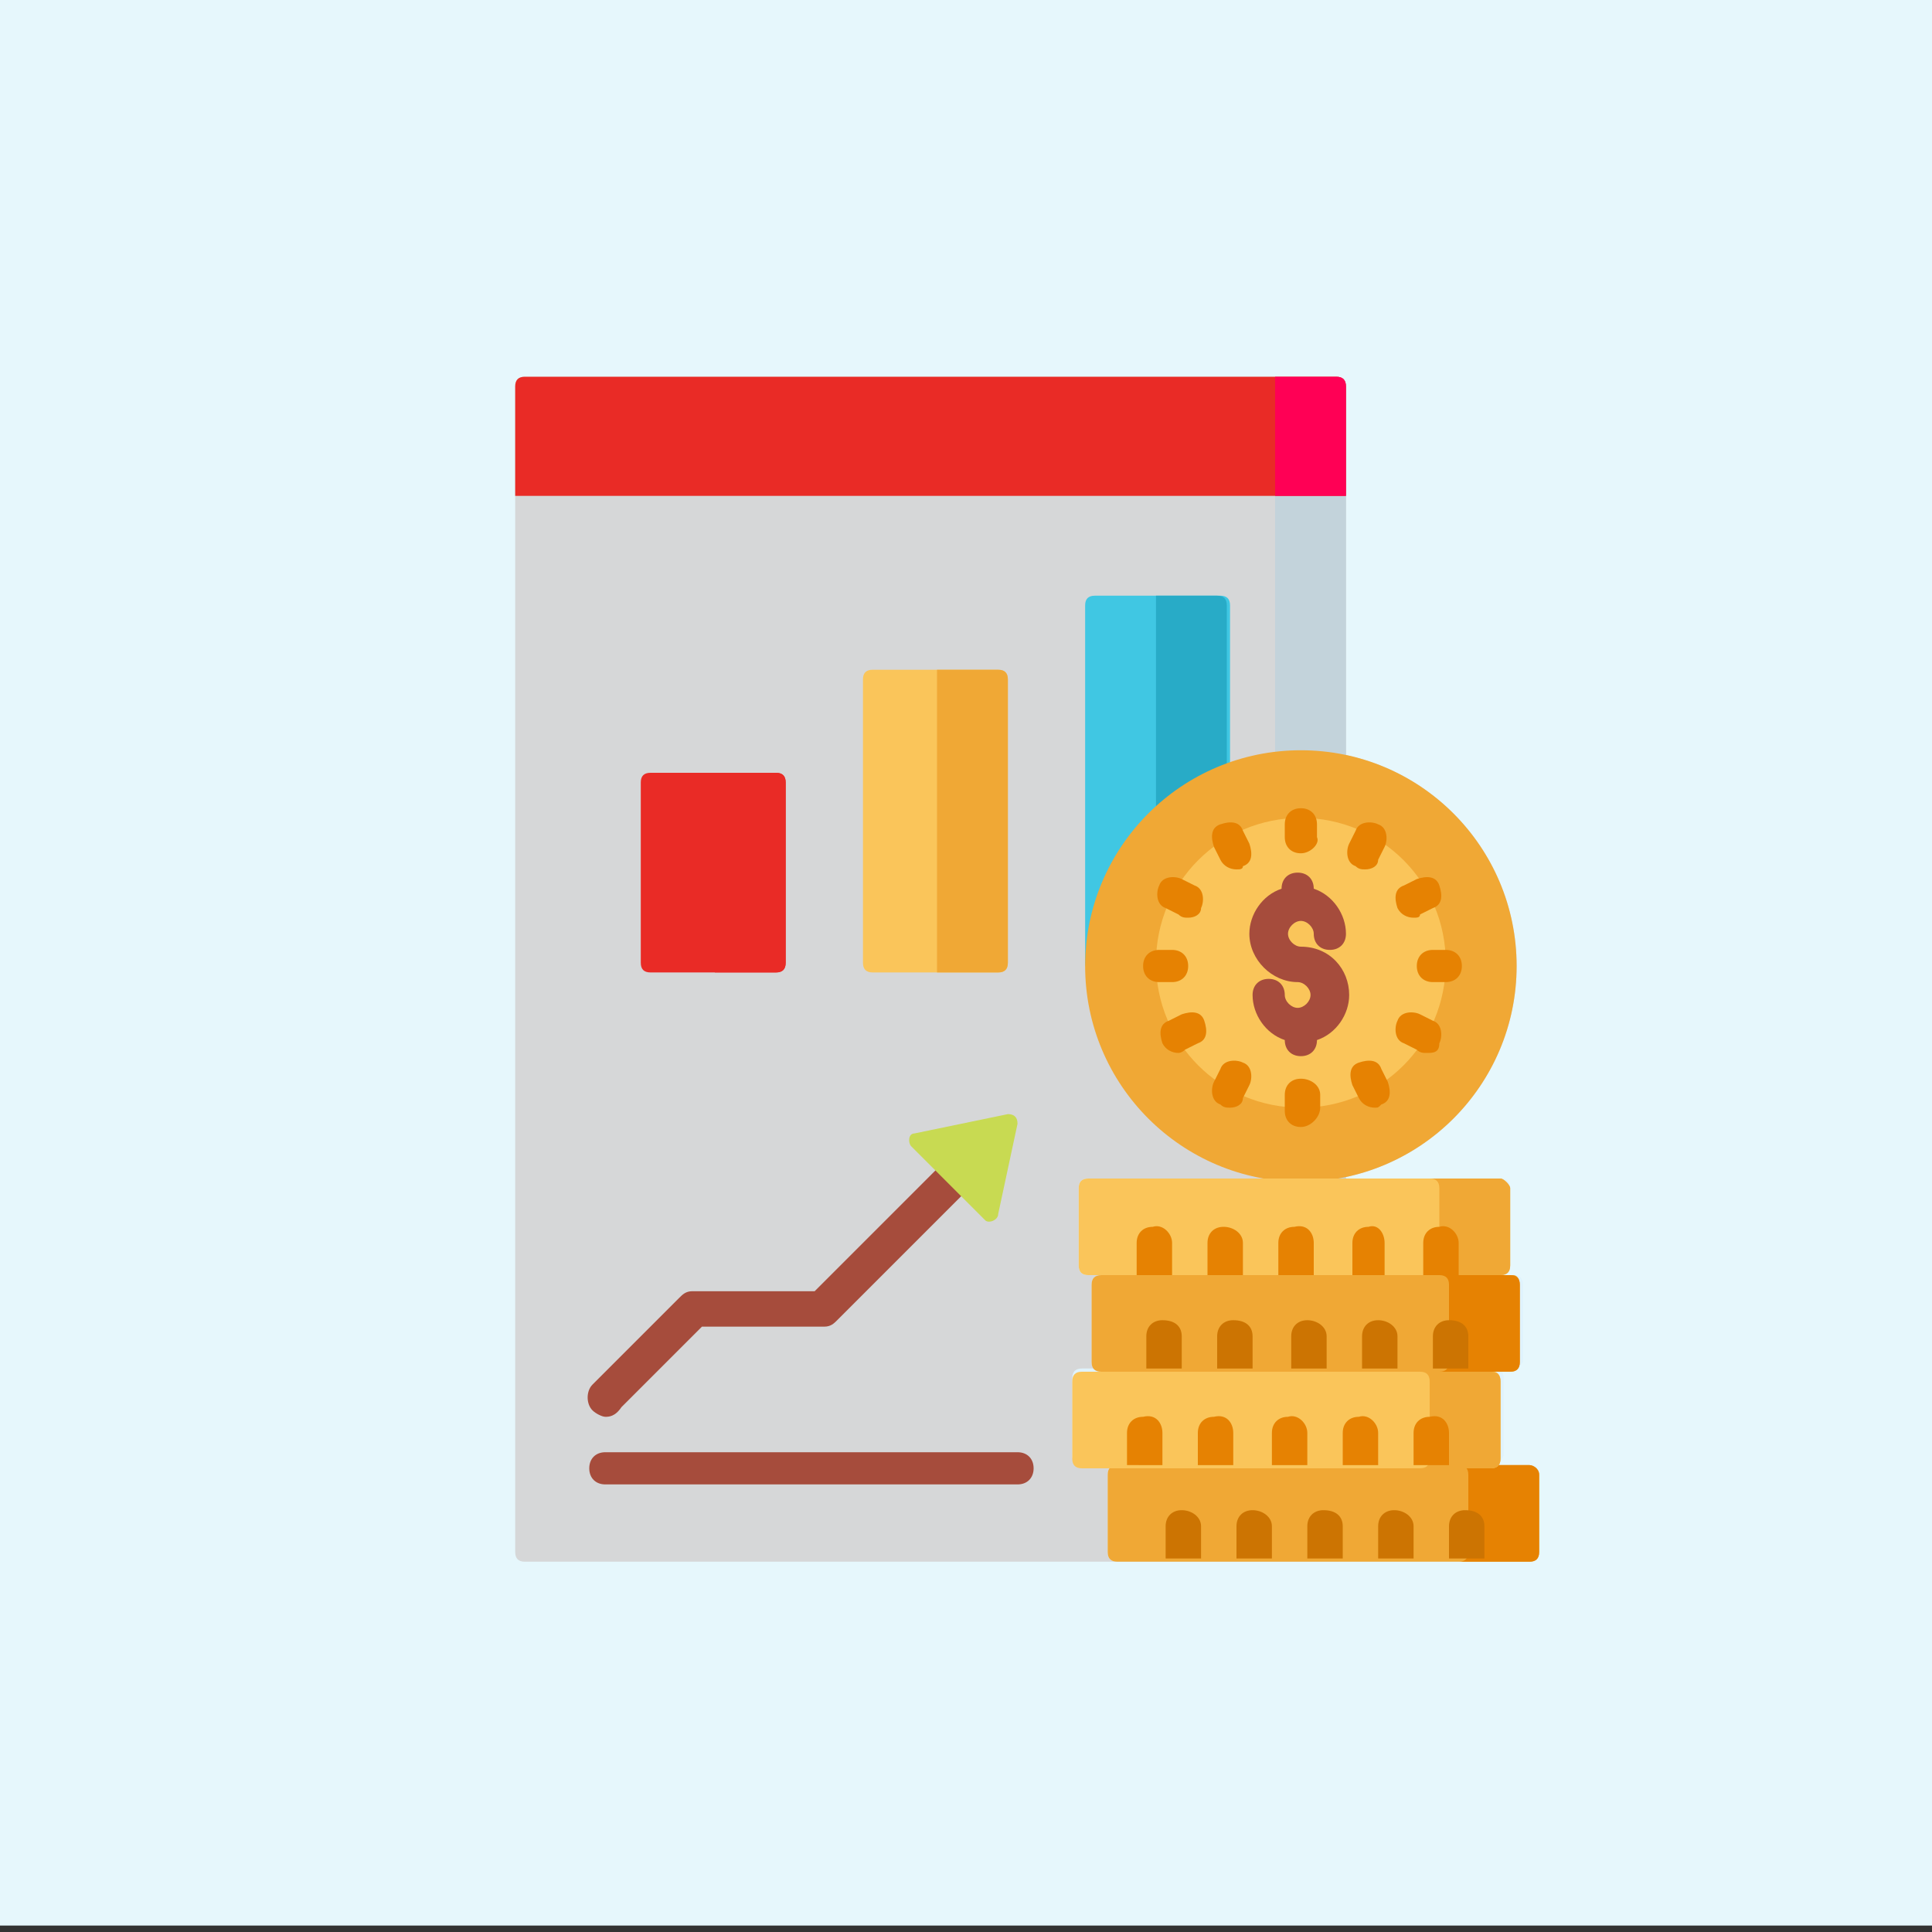 <?xml version="1.0" encoding="utf-8"?>
<!-- Generator: Adobe Illustrator 25.4.1, SVG Export Plug-In . SVG Version: 6.00 Build 0)  -->
<svg version="1.1" id="Layer_1" xmlns:svgjs="http://svgjs.com/svgjs"
	 xmlns="http://www.w3.org/2000/svg" xmlns:xlink="http://www.w3.org/1999/xlink" x="0px" y="0px" width="60px" height="60px"
	 viewBox="0 0 60 60" style="enable-background:new 0 0 60 60;" xml:space="preserve">
<rect x="0" y="0" width="60" height="60" fill="#333333" stroke="none"/>
<style type="text/css">
	.st0{fill:#E6F7FC;}
	.st1{fill:#D6D7D8;}
	.st2{fill:#C3D3DB;}
	.st3{fill:#E92B26;}
	.st4{fill:#FF0055;}
	.st5{fill:#E0F3FC;}
	.st6{fill:#FAC55A;}
	.st7{fill:#F0A835;}
	.st8{fill:#40C7E3;}
	.st9{fill:#28ABC7;}
	.st10{fill:#E68202;}
	.st11{fill:#CC7402;}
	.st12{fill:#A64C3C;}
	.st13{fill:#C8DA52;}
</style>
<rect x="0" y="0" class="st0" width="60" height="59.8"/>
<g>
	<circle class="st1" cx="40.4" cy="30" r="6.7"/>
	<path class="st1" d="M40.4,34.4c-2.5,0-4.5-2-4.5-4.5s2-4.5,4.5-4.5c2.5,0,4.5,2,4.5,4.5S42.9,34.4,40.4,34.4z"/>
	<path class="st1" d="M41.5,48.5H16.3c-0.2,0-0.3-0.1-0.3-0.3V12c0-0.2,0.1-0.3,0.3-0.3h25.2c0.2,0,0.3,0.1,0.3,0.3v36.1
		C41.8,48.3,41.7,48.5,41.5,48.5z"/>
</g>
<path class="st2" d="M41.5,48.5h-1.9V11.8h1.9c0.2,0,0.3,0.1,0.3,0.3v36.1C41.8,48.3,41.7,48.5,41.5,48.5z"/>
<path class="st3" d="M41.8,15.4H16V12c0-0.2,0.1-0.3,0.3-0.3h25.2c0.2,0,0.3,0.1,0.3,0.3V15.4z"/>
<path class="st4" d="M41.8,15.4h-2.2v-3.7h1.9c0.2,0,0.3,0.1,0.3,0.3V15.4z"/>
<g>
	<path class="st5" d="M47.5,48.5H34.7c-0.2,0-0.3-0.1-0.3-0.3v-2.4c0-0.2,0.1-0.3,0.3-0.3h12.8c0.2,0,0.3,0.1,0.3,0.3v2.4
		C47.8,48.3,47.6,48.5,47.5,48.5z"/>
	<path class="st5" d="M46.3,45.5H33.6c-0.2,0-0.3-0.1-0.3-0.3v-2.4c0-0.2,0.1-0.3,0.3-0.3h12.8c0.2,0,0.3,0.1,0.3,0.3v2.4
		C46.6,45.4,46.5,45.5,46.3,45.5z"/>
	<path class="st5" d="M46.9,42.6H34.2c-0.2,0-0.3-0.1-0.3-0.3v-2.4c0-0.2,0.1-0.3,0.3-0.3h12.8c0.2,0,0.3,0.1,0.3,0.3v2.4
		C47.2,42.4,47.1,42.6,46.9,42.6z"/>
	<path class="st5" d="M46.6,39.6H33.8c-0.2,0-0.3-0.1-0.3-0.3v-2.4c0-0.2,0.1-0.3,0.3-0.3h12.8c0.2,0,0.3,0.1,0.3,0.3v2.4
		C46.9,39.5,46.7,39.6,46.6,39.6z"/>
</g>
<path class="st3" d="M24.1,30.2h-3.9c-0.2,0-0.3-0.1-0.3-0.3v-5.6c0-0.2,0.1-0.3,0.3-0.3h3.9c0.2,0,0.3,0.1,0.3,0.3v5.6
	C24.4,30.1,24.3,30.2,24.1,30.2z"/>
<path class="st3" d="M24.1,30.2h-1.9V24h1.9c0.2,0,0.3,0.1,0.3,0.3v5.6C24.4,30.1,24.3,30.2,24.1,30.2z"/>
<path class="st6" d="M31,30.2h-3.9c-0.2,0-0.3-0.1-0.3-0.3v-8.8c0-0.2,0.1-0.3,0.3-0.3H31c0.2,0,0.3,0.1,0.3,0.3v8.8
	C31.3,30.1,31.2,30.2,31,30.2z"/>
<path class="st7" d="M31,30.2h-1.9v-9.4H31c0.2,0,0.3,0.1,0.3,0.3v8.8C31.3,30.1,31.2,30.2,31,30.2z"/>
<path class="st8" d="M37.8,30.2H34c-0.2,0-0.3-0.1-0.3-0.3V18.8c0-0.2,0.1-0.3,0.3-0.3h3.9c0.2,0,0.3,0.1,0.3,0.3v11.1
	C38.1,30.1,38,30.2,37.8,30.2z"/>
<path class="st9" d="M37.8,30.2h-1.9V18.5h1.9c0.2,0,0.3,0.1,0.3,0.3v11.1C38.1,30.1,38,30.2,37.8,30.2z"/>
<circle class="st7" cx="40.4" cy="30" r="6.7"/>
<path class="st6" d="M40.4,34.4c-2.5,0-4.5-2-4.5-4.5s2-4.5,4.5-4.5c2.5,0,4.5,2,4.5,4.5S42.9,34.4,40.4,34.4z"/>
<path class="st7" d="M47.8,45.8v2.4c0,0.2-0.1,0.3-0.3,0.3H34.7c-0.2,0-0.3-0.1-0.3-0.3v-2.4c0-0.2,0.1-0.3,0.3-0.3h12.8
	C47.6,45.5,47.8,45.6,47.8,45.8z"/>
<path class="st10" d="M47.5,45.5h-2.2c0.2,0,0.3,0.1,0.3,0.3v2.4c0,0.2-0.1,0.3-0.3,0.3h2.2c0.2,0,0.3-0.1,0.3-0.3v-2.4
	C47.8,45.6,47.6,45.5,47.5,45.5z"/>
<path class="st6" d="M46.6,42.9v2.4c0,0.2-0.1,0.3-0.3,0.3H33.6c-0.2,0-0.3-0.1-0.3-0.3v-2.4c0-0.2,0.1-0.3,0.3-0.3h12.8
	C46.5,42.6,46.6,42.7,46.6,42.9z"/>
<g>
	<path class="st7" d="M46.3,42.6h-2.2c0.2,0,0.3,0.1,0.3,0.3v2.4c0,0.2-0.1,0.3-0.3,0.3h2.2c0.2,0,0.3-0.1,0.3-0.3v-2.4
		C46.6,42.7,46.5,42.6,46.3,42.6z"/>
	<path class="st7" d="M47.2,39.9v2.4c0,0.2-0.1,0.3-0.3,0.3H34.2c-0.2,0-0.3-0.1-0.3-0.3v-2.4c0-0.2,0.1-0.3,0.3-0.3h12.8
		C47.1,39.6,47.2,39.7,47.2,39.9z"/>
</g>
<path class="st10" d="M46.9,39.6h-2.2c0.2,0,0.3,0.1,0.3,0.3v2.4c0,0.2-0.1,0.3-0.3,0.3h2.2c0.2,0,0.3-0.1,0.3-0.3v-2.4
	C47.2,39.7,47.1,39.6,46.9,39.6z"/>
<path class="st6" d="M46.9,36.9v2.4c0,0.2-0.1,0.3-0.3,0.3H33.8c-0.2,0-0.3-0.1-0.3-0.3v-2.4c0-0.2,0.1-0.3,0.3-0.3h12.8
	C46.7,36.6,46.9,36.8,46.9,36.9z"/>
<path class="st7" d="M46.6,36.6h-2.2c0.2,0,0.3,0.1,0.3,0.3v2.4c0,0.2-0.1,0.3-0.3,0.3h2.2c0.2,0,0.3-0.1,0.3-0.3v-2.4
	C46.9,36.8,46.7,36.6,46.6,36.6z"/>
<g>
	<path class="st11" d="M37.3,47.4v1h-1.1v-1c0-0.3,0.2-0.5,0.5-0.5C37,46.9,37.3,47.1,37.3,47.4z"/>
	<path class="st11" d="M39.5,47.4v1h-1.1v-1c0-0.3,0.2-0.5,0.5-0.5C39.2,46.9,39.5,47.1,39.5,47.4z"/>
	<path class="st11" d="M41.7,47.4v1h-1.1v-1c0-0.3,0.2-0.5,0.5-0.5C41.5,46.9,41.7,47.1,41.7,47.4z"/>
	<path class="st11" d="M43.9,47.4v1h-1.1v-1c0-0.3,0.2-0.5,0.5-0.5S43.9,47.1,43.9,47.4z"/>
	<path class="st11" d="M46.1,47.4v1h-1.1v-1c0-0.3,0.2-0.5,0.5-0.5C45.9,46.9,46.1,47.1,46.1,47.4z"/>
</g>
<g>
	<path class="st10" d="M36.1,44.5v1H35v-1c0-0.3,0.2-0.5,0.5-0.5C35.9,43.9,36.1,44.2,36.1,44.5z"/>
	<path class="st10" d="M38.3,44.5v1h-1.1v-1c0-0.3,0.2-0.5,0.5-0.5C38.1,43.9,38.3,44.2,38.3,44.5z"/>
	<path class="st10" d="M40.6,44.5v1h-1.1v-1c0-0.3,0.2-0.5,0.5-0.5C40.3,43.9,40.6,44.2,40.6,44.5z"/>
	<path class="st10" d="M42.8,44.5v1h-1.1v-1c0-0.3,0.2-0.5,0.5-0.5C42.5,43.9,42.8,44.2,42.8,44.5z"/>
	<path class="st10" d="M45,44.5v1h-1.1v-1c0-0.3,0.2-0.5,0.5-0.5C44.8,43.9,45,44.2,45,44.5z"/>
</g>
<g>
	<path class="st11" d="M36.7,41.5v1h-1.1v-1c0-0.3,0.2-0.5,0.5-0.5C36.5,41,36.7,41.2,36.7,41.5z"/>
	<path class="st11" d="M38.9,41.5v1h-1.1v-1c0-0.3,0.2-0.5,0.5-0.5C38.7,41,38.9,41.2,38.9,41.5z"/>
	<path class="st11" d="M41.2,41.5v1h-1.1v-1c0-0.3,0.2-0.5,0.5-0.5S41.2,41.2,41.2,41.5z"/>
	<path class="st11" d="M43.4,41.5v1h-1.1v-1c0-0.3,0.2-0.5,0.5-0.5C43.1,41,43.4,41.2,43.4,41.5z"/>
	<path class="st11" d="M45.6,41.5v1h-1.1v-1c0-0.3,0.2-0.5,0.5-0.5C45.4,41,45.6,41.2,45.6,41.5z"/>
</g>
<g>
	<path class="st10" d="M36.4,38.6v1h-1.1v-1c0-0.3,0.2-0.5,0.5-0.5C36.1,38,36.4,38.3,36.4,38.6z"/>
	<path class="st10" d="M38.6,38.6v1h-1.1v-1c0-0.3,0.2-0.5,0.5-0.5S38.6,38.3,38.6,38.6z"/>
	<path class="st10" d="M40.8,38.6v1h-1.1v-1c0-0.3,0.2-0.5,0.5-0.5C40.6,38,40.8,38.3,40.8,38.6z"/>
	<path class="st10" d="M43,38.6v1H42v-1c0-0.3,0.2-0.5,0.5-0.5C42.8,38,43,38.3,43,38.6z"/>
	<path class="st10" d="M45.3,38.6v1h-1.1v-1c0-0.3,0.2-0.5,0.5-0.5C45,38,45.3,38.3,45.3,38.6z"/>
</g>
<g>
	<path class="st12" d="M18.8,44c-0.1,0-0.3-0.1-0.4-0.2c-0.2-0.2-0.2-0.6,0-0.8l2.7-2.7c0.1-0.1,0.2-0.2,0.4-0.2h3.8l4.4-4.4
		c0.2-0.2,0.6-0.2,0.8,0c0.2,0.2,0.2,0.6,0,0.8l-4.5,4.5c-0.1,0.1-0.2,0.2-0.4,0.2h-3.8l-2.5,2.5C19.1,44,18.9,44,18.8,44z"/>
	<path class="st12" d="M31.6,46.1H18.8c-0.3,0-0.5-0.2-0.5-0.5s0.2-0.5,0.5-0.5h12.8c0.3,0,0.5,0.2,0.5,0.5S31.9,46.1,31.6,46.1z"/>
</g>
<path class="st13" d="M30.6,37.9l-2.3-2.3c-0.1-0.1-0.1-0.4,0.1-0.4l2.9-0.6c0.2,0,0.3,0.1,0.3,0.3L31,37.7
	C31,37.9,30.7,38,30.6,37.9z"/>
<g>
	<path class="st10" d="M40.4,26.5c-0.3,0-0.5-0.2-0.5-0.5v-0.4c0-0.3,0.2-0.5,0.5-0.5s0.5,0.2,0.5,0.5V26
		C41,26.2,40.7,26.5,40.4,26.5z"/>
	<path class="st10" d="M38.4,27c-0.2,0-0.4-0.1-0.5-0.3l-0.2-0.4c-0.1-0.3-0.1-0.6,0.2-0.7c0.3-0.1,0.6-0.1,0.7,0.2l0.2,0.4
		c0.1,0.3,0.1,0.6-0.2,0.7C38.6,27,38.5,27,38.4,27z"/>
	<path class="st10" d="M42.7,34.4c-0.2,0-0.4-0.1-0.5-0.3L42,33.7c-0.1-0.3-0.1-0.6,0.2-0.7c0.3-0.1,0.6-0.1,0.7,0.2l0.2,0.4
		c0.1,0.3,0.1,0.6-0.2,0.7C42.8,34.4,42.8,34.4,42.7,34.4z"/>
	<path class="st10" d="M36.9,28.5c-0.1,0-0.2,0-0.3-0.1l-0.4-0.2c-0.3-0.1-0.3-0.5-0.2-0.7c0.1-0.3,0.5-0.3,0.7-0.2l0.4,0.2
		c0.3,0.1,0.3,0.5,0.2,0.7C37.3,28.4,37.1,28.5,36.9,28.5z"/>
	<path class="st10" d="M44.3,32.7c-0.1,0-0.2,0-0.3-0.1l-0.4-0.2c-0.3-0.1-0.3-0.5-0.2-0.7c0.1-0.3,0.5-0.3,0.7-0.2l0.4,0.2
		c0.3,0.1,0.3,0.5,0.2,0.7C44.7,32.7,44.5,32.7,44.3,32.7z"/>
	<path class="st10" d="M36.4,30.5H36c-0.3,0-0.5-0.2-0.5-0.5c0-0.3,0.2-0.5,0.5-0.5h0.4c0.3,0,0.5,0.2,0.5,0.5
		C36.9,30.3,36.7,30.5,36.4,30.5z"/>
	<path class="st10" d="M36.6,32.7c-0.2,0-0.4-0.1-0.5-0.3c-0.1-0.3-0.1-0.6,0.2-0.7l0.4-0.2c0.3-0.1,0.6-0.1,0.7,0.2
		c0.1,0.3,0.1,0.6-0.2,0.7l-0.4,0.2C36.7,32.7,36.6,32.7,36.6,32.7z"/>
	<path class="st10" d="M43.9,28.5c-0.2,0-0.4-0.1-0.5-0.3c-0.1-0.3-0.1-0.6,0.2-0.7l0.4-0.2c0.3-0.1,0.6-0.1,0.7,0.2
		c0.1,0.3,0.1,0.6-0.2,0.7l-0.4,0.2C44.1,28.5,44,28.5,43.9,28.5z"/>
	<path class="st10" d="M38.2,34.4c-0.1,0-0.2,0-0.3-0.1c-0.3-0.1-0.3-0.5-0.2-0.7l0.2-0.4c0.1-0.3,0.5-0.3,0.7-0.2
		c0.3,0.1,0.3,0.5,0.2,0.7l-0.2,0.4C38.6,34.3,38.4,34.4,38.2,34.4z"/>
	<path class="st10" d="M42.4,27c-0.1,0-0.2,0-0.3-0.1c-0.3-0.1-0.3-0.5-0.2-0.7l0.2-0.4c0.1-0.3,0.5-0.3,0.7-0.2
		c0.3,0.1,0.3,0.5,0.2,0.7l-0.2,0.4C42.8,26.9,42.6,27,42.4,27z"/>
	<path class="st10" d="M44.9,30.5h-0.4c-0.3,0-0.5-0.2-0.5-0.5c0-0.3,0.2-0.5,0.5-0.5h0.4c0.3,0,0.5,0.2,0.5,0.5
		C45.4,30.3,45.2,30.5,44.9,30.5z"/>
	<path class="st10" d="M40.4,35c-0.3,0-0.5-0.2-0.5-0.5V34c0-0.3,0.2-0.5,0.5-0.5S41,33.7,41,34v0.4C41,34.7,40.7,35,40.4,35z"/>
</g>
<path class="st12" d="M40.4,29.4c-0.2,0-0.4-0.2-0.4-0.4c0-0.2,0.2-0.4,0.4-0.4c0.2,0,0.4,0.2,0.4,0.4c0,0.3,0.2,0.5,0.5,0.5
	s0.5-0.2,0.5-0.5c0-0.6-0.4-1.2-1-1.4c0-0.3-0.2-0.5-0.5-0.5s-0.5,0.2-0.5,0.5c-0.6,0.2-1,0.8-1,1.4c0,0.8,0.7,1.5,1.5,1.5
	c0.2,0,0.4,0.2,0.4,0.4c0,0.2-0.2,0.4-0.4,0.4c0,0,0,0,0,0c0,0,0,0,0,0c-0.2,0-0.4-0.2-0.4-0.4c0-0.3-0.2-0.5-0.5-0.5
	s-0.5,0.2-0.5,0.5c0,0.6,0.4,1.2,1,1.4v0c0,0.3,0.2,0.5,0.5,0.5c0.3,0,0.5-0.2,0.5-0.5v0c0.6-0.2,1-0.8,1-1.4
	C41.9,30.1,41.3,29.4,40.4,29.4z"/>
</svg>
